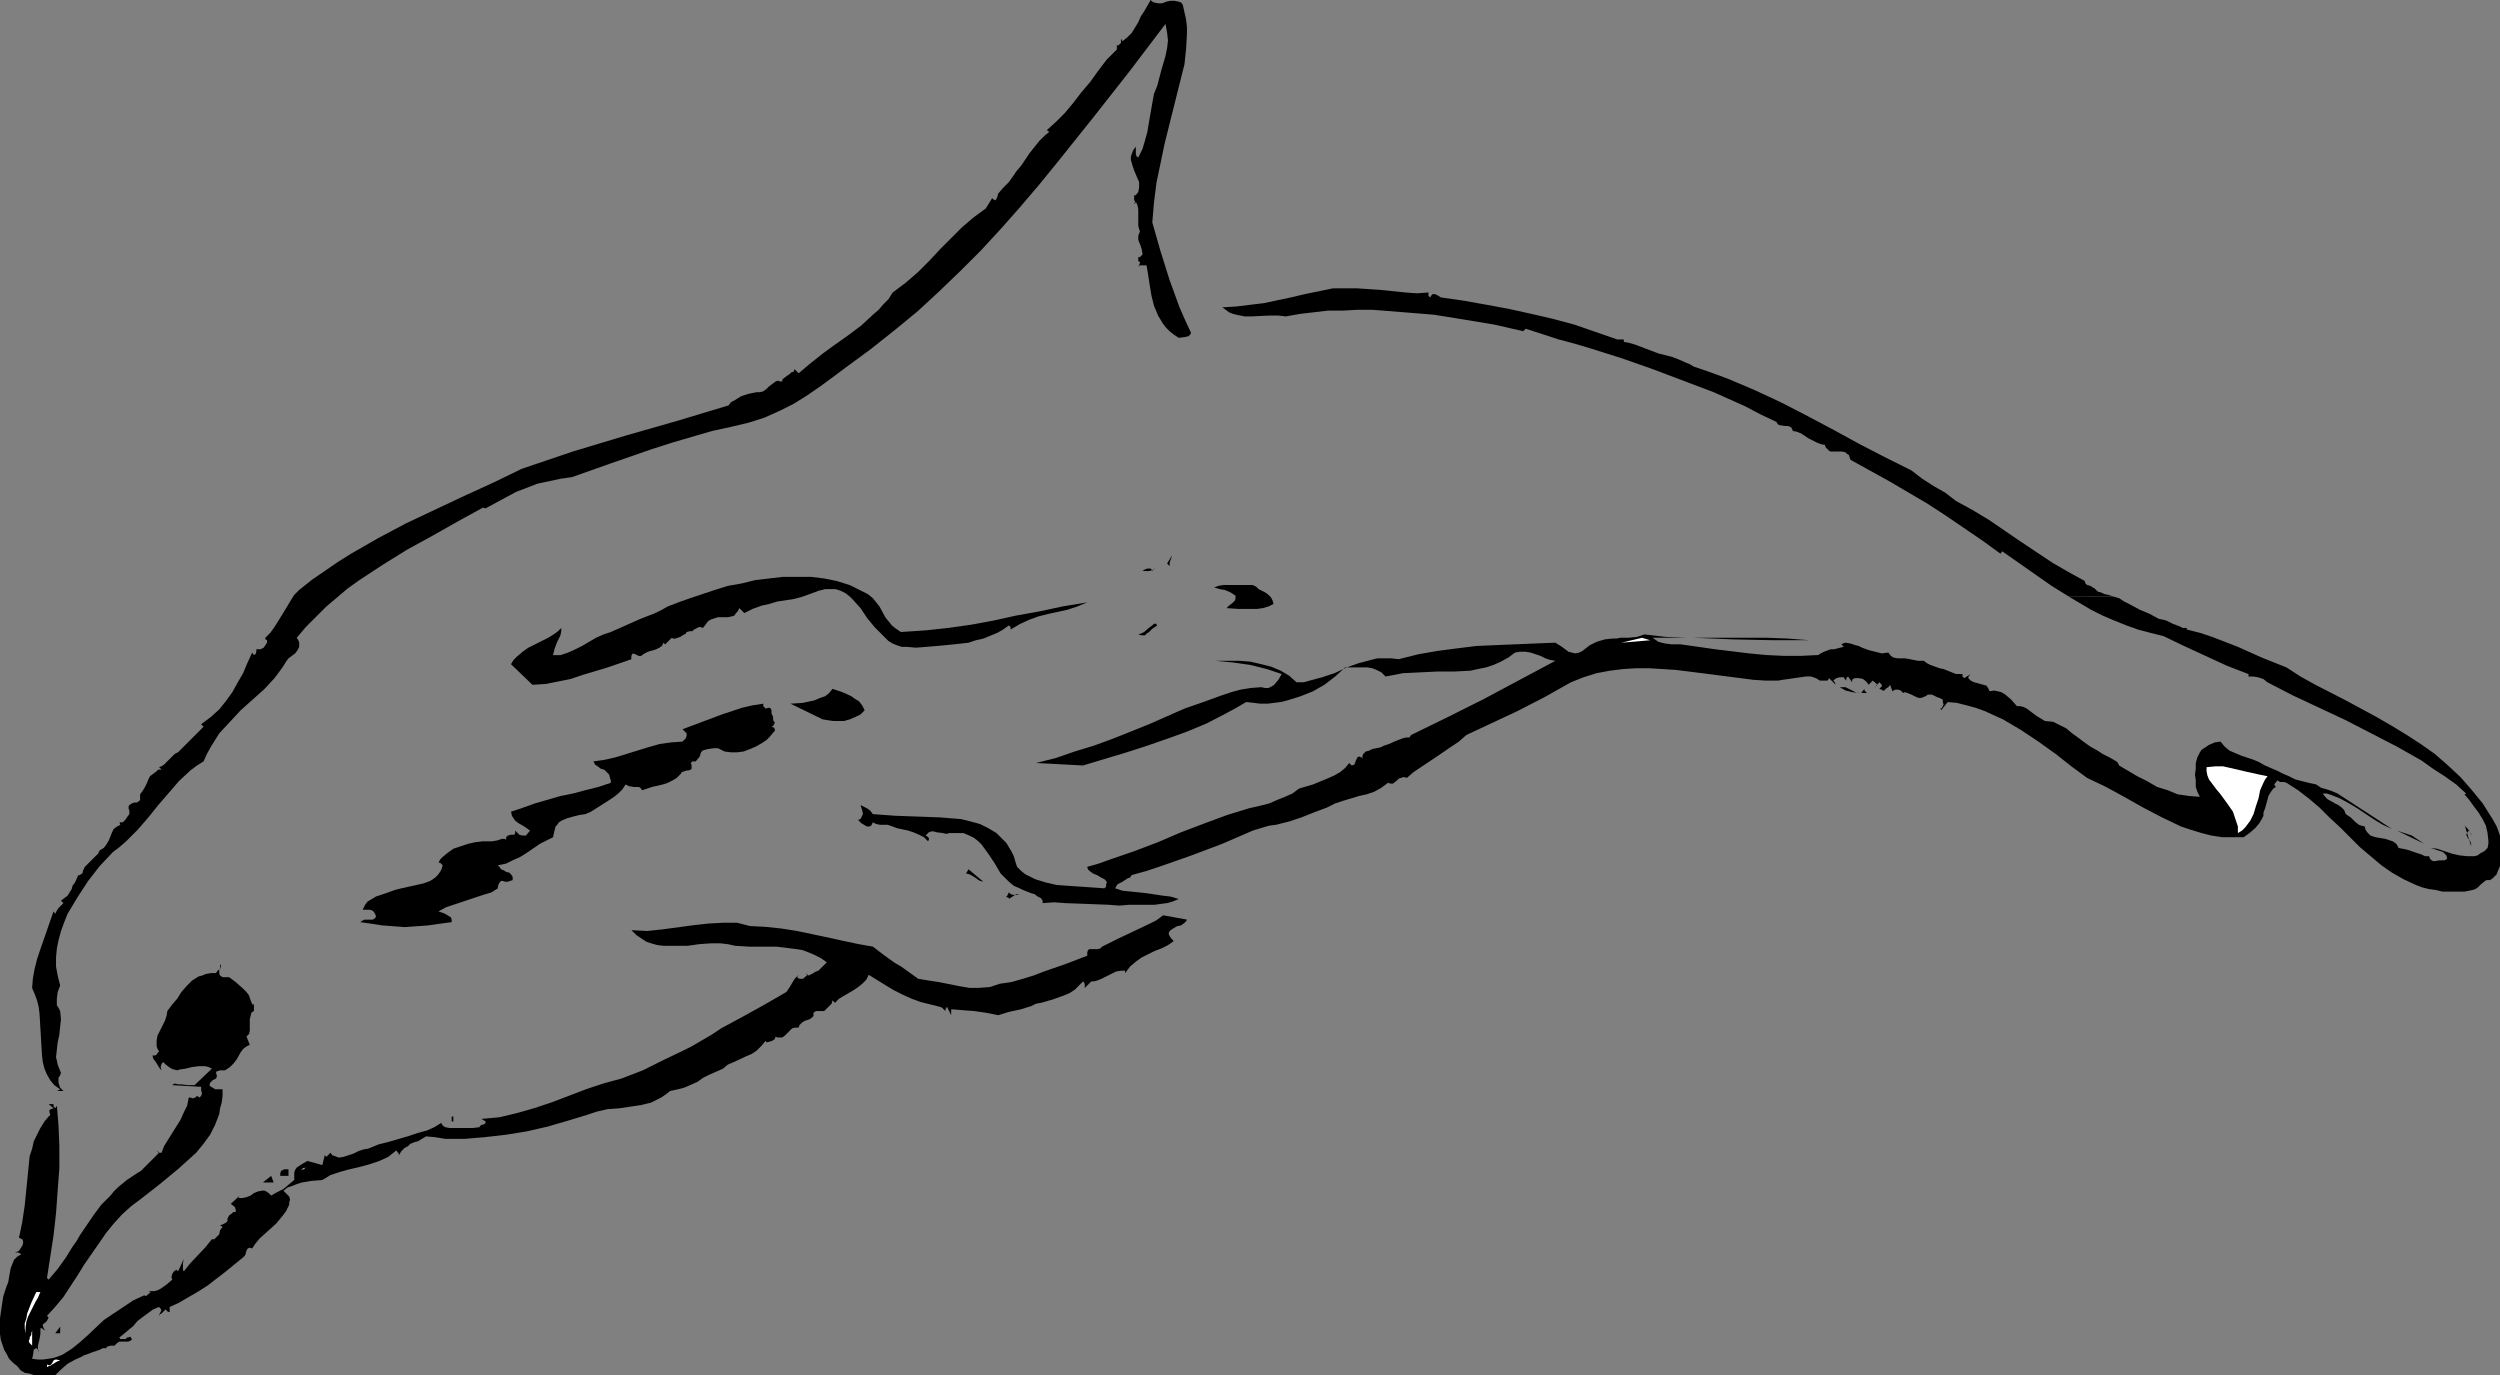 <?xml version="1.0" encoding="UTF-8" standalone="no"?>
<svg
   version="1.0"
   width="129.681mm"
   height="71.338mm"
   id="svg30"
   sodipodi:docname="Dolphin 2.wmf"
   xmlns:inkscape="http://www.inkscape.org/namespaces/inkscape"
   xmlns:sodipodi="http://sodipodi.sourceforge.net/DTD/sodipodi-0.dtd"
   xmlns="http://www.w3.org/2000/svg"
   xmlns:svg="http://www.w3.org/2000/svg">
  <rect width="100%" height="100%" fill="#808080" stroke="none"/>
  <sodipodi:namedview
     id="namedview30"
     pagecolor="#ffffff"
     bordercolor="#000000"
     borderopacity="0.25"
     inkscape:showpageshadow="2"
     inkscape:pageopacity="0.0"
     inkscape:pagecheckerboard="0"
     inkscape:deskcolor="#d1d1d1"
     inkscape:document-units="mm" />
  <defs
     id="defs1">
    <pattern
       id="WMFhbasepattern"
       patternUnits="userSpaceOnUse"
       width="6"
       height="6"
       x="0"
       y="0" />
  </defs>
  <path
     style="fill:#000000;fill-opacity:1;fill-rule:evenodd;stroke:none"
     d="m 231.896,0.969 0.323,1.454 0.323,1.454 0.162,1.454 v 1.292 l -0.162,2.908 -0.323,3.069 -0.97,3.877 -0.97,3.877 -1.939,7.754 -0.808,3.877 -0.808,3.877 -0.485,3.877 -0.323,3.877 1.616,5.654 1.778,5.654 1.939,5.331 1.131,2.585 1.131,2.423 -0.162,0.323 -0.323,0.323 -0.646,0.162 -1.293,0.162 -0.97,-0.646 -0.808,-0.646 -0.646,-0.646 -0.646,-0.808 -0.485,-0.808 -0.485,-0.808 -0.808,-1.939 -0.485,-1.939 -0.323,-1.939 -0.323,-2.1 -0.162,-0.969 -0.162,-0.969 h -1.293 l -0.323,0.323 v 0 0 l 0.162,-0.323 0.162,-0.485 v -0.162 l -0.323,-0.162 v -0.808 h 0.323 l 0.162,-0.162 0.323,-0.323 v -0.323 l -0.162,-0.808 -0.162,-0.485 -0.162,-0.485 -0.162,-0.323 -0.162,-0.485 v -0.323 -0.485 l 0.323,-0.808 -0.162,-0.485 -0.162,-0.646 v -1.615 -1.615 l -0.162,-0.808 -0.323,-0.646 -0.162,0.323 -0.162,0.162 v 0.162 -0.162 l 0.162,-0.485 v -0.162 l -0.162,-0.162 v -0.969 h 0.323 l 0.485,-0.646 0.162,-0.808 V 36.348 35.702 l -0.485,-1.131 -0.485,-1.131 -0.323,-0.969 -0.323,-1.131 v -0.646 l 0.162,-0.485 0.323,-0.808 0.485,-0.646 v 0 0.162 0.485 0.808 l 0.162,0.485 0.323,0.162 0.808,-1.615 0.485,-1.615 0.485,-1.777 0.323,-1.939 0.646,-3.716 0.323,-1.777 0.646,-1.615 0.808,-3.069 0.808,-2.746 0.323,-1.615 0.162,-1.454 -0.162,-1.454 -0.323,-1.777 -7.11,9.37 -3.555,4.523 -3.555,4.523 -7.11,8.885 -3.555,4.362 -3.717,4.362 -3.717,4.2 -3.878,4.2 -4.04,4.039 -4.202,4.039 -4.202,3.877 -4.525,3.716 -4.686,3.716 -4.848,3.554 -2.586,1.939 -2.424,1.777 -2.586,1.777 -2.586,1.615 -2.909,1.454 -2.909,1.292 -3.07,0.969 -3.394,0.808 -3.717,0.808 -3.878,1.131 -3.878,1.131 -4.04,1.292 -7.918,2.746 -7.757,2.746 -2.262,0.323 -2.262,0.485 -2.262,0.485 -2.101,0.808 -2.101,0.808 -2.101,1.131 -3.878,2.1 -0.485,-0.162 -5.01,2.746 -4.848,2.746 -5.01,2.746 -4.686,2.908 -4.686,3.069 -2.262,1.615 -2.101,1.777 -2.101,1.777 -1.939,1.939 -2.101,2.1 -1.778,2.1 0.323,0.485 0.162,0.485 v 0.485 0.323 l -0.323,0.646 -0.485,0.646 -0.646,0.485 -0.646,0.485 -0.485,0.646 -0.485,0.808 -0.808,1.131 -0.97,1.292 -1.939,2.1 -4.686,4.2 -2.101,2.262 -2.101,2.262 -0.808,1.292 -0.808,1.292 -0.808,1.454 -0.646,1.454 -1.293,0.808 -1.293,0.969 -2.262,2.1 -1.939,2.262 -2.101,2.423 -1.939,2.423 -2.101,2.423 -2.262,2.262 -1.293,1.131 -1.293,0.969 -2.586,2.746 -2.262,2.908 -2.101,3.231 -0.97,1.615 -0.97,1.615 -0.646,1.615 -0.646,1.777 -0.485,1.777 -0.323,1.615 -0.162,1.777 v 1.777 l 0.323,1.777 0.485,1.939 -0.485,1.292 -0.162,1.292 v 0.646 0.646 l 0.323,0.485 0.323,0.646 0.162,1.615 -0.162,1.454 -0.162,1.615 -0.323,1.454 -0.162,1.454 -0.162,1.454 0.162,0.646 0.162,0.808 0.323,0.808 0.323,0.808 -0.162,0.485 -0.323,0.485 v 0.485 0.485 l 0.162,0.485 0.162,0.485 0.323,0.323 0.323,0.323 h -1.293 l 0.646,-0.323 -1.131,-0.808 -0.808,-0.969 -0.646,-1.131 -0.485,-1.131 -0.323,-1.292 -0.162,-1.292 -0.162,-2.746 -0.162,-2.746 -0.162,-2.746 -0.162,-1.292 -0.323,-1.292 -0.485,-1.292 -0.485,-1.131 0.162,-1.939 0.323,-1.777 0.485,-1.939 0.646,-1.939 1.293,-3.716 1.293,-3.716 0.323,0.485 0.323,-0.646 0.323,-0.485 0.97,-0.969 -0.485,-0.485 0.646,-0.485 0.646,-0.485 0.808,-1.292 0.162,-0.646 0.485,-0.646 0.646,-1.454 h 0.323 l 0.162,-0.162 0.323,-0.162 0.162,-0.646 0.323,-0.646 0.97,-0.969 1.131,-1.131 0.485,-0.485 0.323,-0.646 0.808,-0.485 0.485,-0.646 0.485,-0.808 0.323,-0.808 0.323,-0.808 0.323,-0.646 0.646,-0.485 0.323,-0.162 0.323,-0.162 -0.162,-0.485 h 0.323 0.323 l 0.485,-0.485 0.323,-0.485 0.485,-0.646 v -0.646 l -0.162,-0.485 v -0.323 l 0.162,-0.323 0.485,-0.323 0.485,-0.162 h 0.485 l 0.485,-0.323 0.162,-0.162 v -0.323 -0.323 -0.485 l 0.485,-0.646 0.485,-0.808 0.323,-0.646 0.323,-0.808 0.323,-0.646 0.646,-0.485 0.646,-0.485 0.323,-0.323 h 0.646 l -0.485,-0.485 0.485,-0.162 0.485,-0.323 0.808,-0.808 0.808,-0.808 0.485,-0.485 0.646,-0.323 5.01,-5.008 -0.485,-0.485 1.939,-1.454 1.616,-1.454 1.293,-1.615 1.293,-1.777 0.97,-1.777 1.131,-1.939 0.808,-1.939 0.97,-2.1 0.323,0.485 0.323,-0.162 0.162,-0.485 v -0.485 h 0.485 0.323 l 0.646,-0.323 0.323,-0.485 0.323,-0.485 v -0.323 -0.162 l -0.323,-0.162 v -0.323 l 0.97,-0.969 0.808,-1.131 1.616,-2.585 1.454,-2.423 0.808,-1.292 0.97,-0.969 2.424,-1.939 5.171,-3.554 2.586,-1.615 5.333,-3.069 5.494,-2.908 11.312,-5.331 5.656,-2.585 5.656,-2.746 10.019,-3.393 10.181,-3.069 10.181,-2.908 10.181,-3.069 0.485,-0.646 0.646,-0.323 1.293,-0.808 1.454,-0.485 1.616,-0.323 h 0.323 0.323 l 0.646,-0.162 0.646,-0.485 0.485,-0.485 0.646,-0.485 0.646,-0.485 0.485,-0.162 0.323,0.162 h 0.485 V 74.474 l 0.323,-0.323 0.646,-0.485 0.485,-0.323 0.323,-0.323 0.485,-0.162 0.162,-0.485 0.808,0.808 2.101,-1.777 2.424,-1.939 2.424,-1.777 2.747,-1.939 2.586,-1.939 2.262,-2.1 1.131,-0.969 0.97,-1.131 0.97,-0.969 0.808,-1.292 2.586,-1.939 2.424,-2.1 2.262,-2.262 2.101,-2.262 2.101,-2.1 2.101,-2.1 2.262,-1.939 2.424,-1.777 1.293,-2.1 v 0.162 l 0.485,0.323 h 0.162 l 0.323,-0.646 0.162,-0.646 0.97,-1.131 1.131,-1.131 0.808,-1.131 0.646,-0.969 0.97,-1.131 1.616,-2.423 1.939,-2.423 0.97,-0.969 0.97,-0.808 -0.485,-0.323 1.778,-1.615 1.778,-1.777 1.616,-1.939 1.616,-2.1 1.778,-2.1 1.616,-2.262 1.616,-2.1 1.939,-1.939 V 8.885 h 0.323 l 0.162,-0.162 0.323,-0.323 V 7.593 l 0.323,0.485 0.97,-0.808 0.808,-0.808 1.293,-2.1 0.485,-1.131 0.646,-0.969 L 225.593,0 l 0.323,0.323 0.323,0.162 0.808,0.162 h 0.808 l 0.808,-0.323 0.808,-0.162 h 0.808 l 0.808,0.162 0.485,0.162 z"
     id="path1" />
  <path
     style="fill:#000000;fill-opacity:1;fill-rule:evenodd;stroke:none"
     d="m 414.342,116.961 1.131,0.323 0.97,0.646 0.97,0.485 2.101,1.131 1.939,0.808 1.778,0.969 0.808,0.162 0.646,0.162 1.293,0.646 1.293,0.485 0.646,0.323 h 0.808 v 0.323 l 2.586,0.646 2.424,0.808 5.01,1.939 4.686,2.1 4.848,1.939 2.747,1.777 2.909,1.615 5.979,3.069 5.979,3.231 3.07,1.777 2.909,1.777 2.747,1.777 2.747,1.939 2.586,2.262 2.424,2.262 2.262,2.585 2.101,2.585 1.939,3.069 0.808,1.454 0.646,1.777 v 1.131 1.131 2.585 1.131 l -0.485,1.131 -0.162,0.485 -0.323,0.323 -0.485,0.485 -0.485,0.323 h -0.646 l -0.323,0.162 -0.808,0.646 -0.646,0.646 -0.485,0.323 -0.485,0.162 -1.616,0.323 h -1.454 -1.454 -1.454 l -1.293,-0.323 -1.293,-0.162 -1.293,-0.323 -1.293,-0.485 -2.424,-1.131 -2.262,-1.292 -2.101,-1.454 -2.101,-1.777 -2.101,-1.777 -1.939,-1.939 -1.939,-1.939 -2.101,-1.939 -1.939,-1.939 -2.101,-1.777 -2.101,-1.615 -2.262,-1.454 -0.485,-0.162 h -0.485 -0.323 l -0.485,-0.323 -0.646,0.808 0.323,0.485 -0.485,0.323 -0.485,0.646 -0.485,0.808 -0.162,0.646 -0.485,1.777 -0.323,0.808 v 0.646 l -0.323,0.646 -0.485,0.808 -0.808,0.969 -1.131,0.969 -1.131,0.808 h -2.101 -2.101 l -2.101,-0.323 -1.939,-0.485 -2.101,-0.646 -1.939,-0.646 -3.717,-1.777 -3.717,-1.939 -3.717,-2.1 -3.555,-1.939 -3.717,-1.777 -3.07,-2.262 -3.07,-2.423 -3.394,-2.423 -3.394,-2.262 -3.555,-2.1 -1.778,-0.808 -1.778,-0.808 -1.778,-0.646 -1.778,-0.485 -1.939,-0.485 -1.778,-0.162 -1.293,1.615 -0.162,-0.485 -0.323,-0.323 0.485,0.485 0.162,-0.162 0.162,-0.323 0.162,-0.323 -0.162,-0.485 v -0.485 l -0.646,-0.323 -0.485,-0.162 -0.97,-0.485 h -0.323 -0.485 l -0.485,0.323 -0.808,0.323 h -0.485 l -0.485,-0.162 -0.97,-0.485 -0.808,-0.323 -0.485,-0.162 -0.323,0.162 -0.485,-0.485 -0.485,-0.162 h -0.646 l -0.485,0.323 -0.485,-1.292 -0.323,0.485 -0.323,0.162 -0.323,0.323 -0.162,0.162 h -0.162 -0.162 l -0.162,-0.162 -0.485,-0.162 0.162,-0.162 0.162,-0.162 0.162,-0.162 v -0.323 l -0.485,-0.485 -0.808,0.969 v 0.323 -0.162 l 0.162,-0.485 0.162,-0.162 h 0.162 l -0.97,-0.808 -0.808,0.808 -0.485,-0.646 -0.646,-0.485 -0.808,-0.162 h -0.808 l -0.485,0.323 v 0.323 0.162 l -0.808,-1.131 -0.323,0.323 v 0.162 0.323 l -0.323,-0.323 -0.162,-0.323 h -0.323 -0.485 l -0.646,0.162 -0.646,0.485 0.323,0.323 0.162,0.485 -1.293,-1.292 -0.162,0.323 -0.162,0.162 h -0.485 -0.485 -0.485 l -0.808,-0.485 -0.97,-0.323 h -0.97 l -1.131,0.162 -1.131,0.162 -1.131,0.162 -1.131,0.162 -0.97,0.162 h -2.424 l -2.424,-0.162 -5.01,-0.646 -5.01,-0.646 -5.171,-0.646 -2.586,-0.162 -2.586,-0.162 h -2.586 l -2.586,0.162 -2.586,0.323 -2.586,0.485 -2.586,0.808 -2.424,0.969 -2.586,1.454 -2.586,1.454 -5.333,2.746 -5.171,2.423 -2.424,1.131 -2.424,1.131 -1.454,1.292 -1.454,0.969 -3.07,2.1 -2.909,1.939 -1.454,0.969 -1.293,1.131 -0.646,-0.162 -0.485,0.162 -0.485,0.162 -0.323,0.323 -0.808,0.646 h -0.485 l -0.485,-0.162 -0.646,0.485 -0.646,0.485 -1.454,0.808 -1.454,0.485 -1.454,0.323 -3.232,0.969 -1.454,0.485 -1.616,0.808 -2.586,0.969 -2.424,0.969 -2.424,0.808 -2.586,0.646 -1.293,0.162 -1.131,0.323 -2.101,0.646 -5.979,2.585 -5.979,2.262 -5.979,2.1 -2.909,0.969 -2.909,0.808 -0.323,0.485 -0.485,0.162 -0.485,0.323 -0.485,0.323 -0.97,0.485 -0.323,0.485 -0.162,0.323 1.454,0.485 1.616,0.162 3.07,0.323 3.232,0.485 1.454,0.162 1.616,0.485 -1.131,0.485 -1.131,0.323 -1.293,0.162 -1.131,0.162 h -2.424 -2.586 l -1.939,0.162 -2.101,-0.162 -4.202,-0.162 -4.363,-0.162 -2.101,-0.162 -2.262,0.162 v -0.485 l -0.323,-0.485 -0.646,-0.323 -0.646,-0.485 -0.646,-0.162 -0.808,-0.323 -0.808,-0.323 -0.646,-0.323 -1.131,-0.485 -0.97,-0.808 -0.808,-0.808 -0.808,-0.808 -1.131,-1.939 -1.293,-1.939 -1.293,-1.777 -0.646,-0.646 -0.808,-0.646 -0.97,-0.485 -1.131,-0.485 h -1.293 -1.454 l -0.646,0.162 -0.646,-0.162 -1.293,-0.162 -0.485,-0.162 h -0.485 l -0.485,0.162 -0.646,0.646 0.323,0.162 0.162,0.162 0.162,0.162 v 0.162 0.162 l -0.162,0.323 -0.808,-0.808 -0.97,-0.485 -1.131,-0.485 -0.97,-0.323 -2.262,-0.485 -0.808,-0.323 -0.97,-0.323 h -1.454 l -0.808,-0.162 -0.646,-0.323 -0.323,0.646 -0.323,0.162 h -0.485 l -0.323,-0.162 -0.808,-0.485 -0.646,-0.646 0.485,-0.162 0.162,-0.323 0.162,-0.323 0.162,-0.323 -0.162,-0.808 -0.323,-0.969 0.646,0.323 0.646,0.323 0.646,0.485 0.485,0.646 4.363,0.323 4.525,0.162 4.363,0.162 1.939,0.162 2.101,0.162 1.939,0.485 1.778,0.485 1.616,0.808 1.616,0.969 1.293,1.292 0.646,0.646 0.485,0.808 0.485,0.808 0.485,0.969 0.323,1.131 0.323,0.969 0.808,0.808 0.808,0.646 0.97,0.485 0.97,0.485 2.101,0.646 2.101,0.485 2.262,0.162 2.424,0.162 4.686,0.323 0.323,-0.323 v -0.485 l 0.162,-0.323 -0.162,-0.323 -0.323,-0.323 -0.646,-0.323 -0.808,-0.485 -0.808,-0.323 -0.646,-0.485 -0.323,-0.323 -0.162,-0.485 2.262,-0.646 2.262,-0.808 4.686,-1.615 4.686,-1.777 4.525,-1.939 4.686,-1.777 4.363,-1.615 2.101,-0.646 2.101,-0.646 2.101,-0.485 1.939,-0.485 1.454,-0.646 1.616,-0.646 1.454,-0.646 0.646,-0.485 0.646,-0.485 2.747,-0.808 2.747,-1.131 1.454,-0.646 1.131,-0.646 0.97,-0.808 0.808,-0.969 0.485,0.485 0.485,-0.162 0.162,-0.323 0.162,-0.485 0.162,-0.323 0.162,-0.323 0.323,-0.162 0.323,0.162 h 0.162 l 0.162,0.323 v -0.323 -0.323 l 0.162,-0.323 0.485,-0.485 0.646,-0.162 0.646,-0.323 0.808,-0.162 0.808,-0.162 0.646,-0.323 0.485,-0.162 0.485,-0.162 1.454,-0.646 1.293,-0.485 0.646,-0.162 h 0.646 l 0.323,-0.485 6.949,-3.393 7.11,-3.554 14.221,-7.593 -0.97,-0.162 -0.97,-0.323 -0.97,-0.485 -0.97,-0.323 -0.97,-0.323 -0.97,-0.162 h -1.131 l -0.97,0.162 -1.293,0.969 -1.454,0.808 -1.454,0.646 -1.454,0.485 -1.616,0.323 -1.454,0.323 -3.232,0.162 h -3.232 l -3.394,0.162 -3.394,0.162 -1.616,0.323 -1.778,0.323 -0.808,-0.808 -0.97,-0.485 -0.808,-0.323 -0.97,-0.162 h -4.363 l -1.939,1.777 -2.101,1.615 -2.262,1.292 -2.424,0.969 -2.586,0.808 -1.293,0.323 -1.293,0.162 -1.293,0.162 h -1.454 l -1.293,-0.162 -1.454,-0.162 -1.939,1.131 -1.778,0.969 -4.04,2.1 -3.878,1.615 -4.04,1.454 -4.202,1.454 -4.04,1.292 -8.08,2.423 -9.211,-0.485 3.878,-0.969 3.717,-1.292 3.717,-1.131 3.555,-1.292 7.272,-2.908 6.949,-3.069 3.717,-1.292 1.778,-0.646 1.778,-0.646 1.939,-0.646 1.778,-0.485 1.939,-0.323 2.101,-0.162 0.808,0.162 h 0.646 l 0.646,-0.323 0.485,-0.323 0.808,-0.969 0.646,-1.131 -2.909,-0.969 -3.232,-0.808 -3.394,-0.485 -3.394,-0.323 h 2.262 2.424 l 2.101,0.162 2.101,0.485 1.939,0.485 1.939,0.808 1.616,0.969 1.454,1.292 h 1.454 l 1.131,-0.323 2.424,-0.646 2.424,-0.808 2.424,-1.131 2.262,-0.808 2.424,-0.646 1.293,-0.323 h 1.293 1.454 l 1.454,0.162 3.878,-0.969 3.717,-0.646 3.717,-0.485 3.878,-0.485 3.717,-0.162 3.878,-0.162 3.878,-0.162 4.04,-0.162 1.293,0.808 1.293,0.969 0.646,0.162 0.646,0.162 0.808,-0.162 0.646,-0.323 0.808,-0.646 0.646,-0.485 1.293,-0.646 1.616,-0.485 1.454,-0.162 h 0.808 l 0.808,-0.162 h 1.616 l 1.616,-0.162 1.454,-0.485 4.202,0.485 4.04,0.162 h 3.878 11.958 l 4.04,0.162 4.202,0.323 h -3.555 -3.717 l -7.757,-0.162 -7.757,-0.323 h -3.878 -4.04 l 1.131,0.808 1.293,0.323 1.293,0.162 h 0.808 0.97 l 6.787,0.969 6.626,0.808 3.394,0.323 3.394,0.162 h 3.394 l 3.394,-0.162 0.485,-0.323 0.646,-0.323 1.293,-0.485 h 0.646 l 0.646,-0.162 1.293,-0.323 -0.485,-0.485 0.323,-0.162 0.485,-0.162 0.97,0.162 0.97,0.323 0.646,0.162 0.646,0.323 1.293,0.485 1.293,0.323 1.293,0.323 1.293,-0.162 0.485,0.646 0.485,0.323 0.808,0.162 h 1.454 l 0.97,0.162 0.808,0.162 0.808,0.162 h 1.131 l 0.646,0.485 0.646,0.323 1.778,0.646 0.808,0.162 0.808,0.323 0.808,0.323 0.808,0.323 h 1.293 v 0.323 0.162 l 0.323,0.323 1.293,-0.808 -0.323,0.323 -0.162,0.323 v 0.162 l 0.485,0.485 0.646,0.323 0.646,0.162 1.131,0.323 0.646,0.162 0.323,0.485 0.323,0.646 0.808,-0.162 0.808,0.162 0.646,0.162 0.808,0.485 1.131,0.969 1.131,1.292 h 0.646 l 0.646,0.162 0.646,0.323 0.646,0.485 0.646,0.485 0.646,0.485 1.616,0.969 1.616,0.162 1.293,0.646 1.293,0.646 1.131,0.969 1.131,0.808 1.293,0.969 1.131,0.808 1.454,0.808 0.485,0.323 0.485,0.323 1.293,0.646 1.131,0.646 0.485,0.323 0.323,0.646 3.555,2.1 1.939,0.969 1.939,1.131 2.101,0.646 1.939,0.808 2.262,0.323 2.101,0.162 -0.485,-0.969 -0.323,-0.969 v -1.292 l -0.162,-1.131 0.162,-1.131 v -1.131 l 0.323,-1.131 0.485,-0.969 0.323,-0.485 0.485,-0.323 0.97,-0.646 1.131,-0.485 1.131,-0.162 0.808,0.969 0.97,0.808 1.131,0.485 1.131,0.485 2.424,0.808 1.131,0.485 1.131,0.646 2.262,0.969 1.293,0.646 1.131,0.485 1.293,0.646 1.293,0.323 1.293,0.323 1.454,0.323 0.485,0.323 0.485,0.323 1.131,0.323 0.97,0.323 1.131,0.485 10.666,6.947 -1.778,-0.808 -1.616,-0.969 -3.394,-2.262 -1.616,-0.969 -1.778,-0.969 -1.616,-0.646 -0.97,-0.323 h -0.808 l 0.485,0.646 0.485,0.485 1.454,0.808 0.646,0.323 0.646,0.485 0.485,0.485 0.323,0.808 0.485,0.323 0.485,0.323 0.808,0.808 0.808,0.646 0.485,0.162 0.646,0.162 0.162,0.646 0.323,0.485 0.323,0.323 0.323,0.323 0.97,0.323 0.97,0.162 0.97,0.162 0.97,0.323 0.485,0.162 0.485,0.323 0.323,0.323 0.323,0.646 1.616,0.323 1.454,0.485 1.454,0.485 0.646,0.323 h 0.808 l 0.162,0.485 0.323,0.323 0.323,0.162 h 0.323 l 0.97,-0.162 h 0.485 0.485 l 0.485,-0.323 -0.162,-0.646 -0.323,-0.323 -0.323,-0.323 -0.485,-0.162 -0.97,-0.323 -0.97,-0.323 1.293,0.162 1.454,0.485 1.454,0.485 1.454,0.323 1.454,0.162 h 0.646 0.808 l 0.646,-0.162 0.646,-0.485 0.646,-0.323 0.646,-0.646 0.162,-0.808 v -0.646 l -0.162,-1.454 -0.323,-1.454 -0.646,-1.292 -0.808,-1.292 -0.97,-1.292 -0.808,-1.131 -0.97,-1.131 0.323,-0.162 -1.939,-1.777 -2.262,-1.615 -2.262,-1.454 -2.262,-1.615 -4.848,-2.746 -5.01,-2.585 -5.01,-2.585 -5.171,-2.423 -5.171,-2.423 -5.01,-2.585 -0.808,-0.646 -0.97,-0.323 -0.97,-0.162 h -0.97 v -0.485 l -4.202,-1.615 -4.202,-1.939 -4.202,-1.939 -4.04,-1.939 -2.586,-0.646 -2.424,-0.646 -2.262,-0.808 -2.424,-0.969 -2.262,-0.969 -2.262,-1.131 -4.363,-2.585 z"
     id="path2" />
  <path
     style="fill:#000000;fill-opacity:1;fill-rule:evenodd;stroke:none"
     d="m 405.616,116.961 -3.394,-2.1 -3.232,-2.262 -6.464,-4.523 -0.323,0.485 -3.555,-2.585 -3.555,-2.423 -3.555,-2.423 -3.717,-2.423 -7.434,-4.362 -7.595,-4.2 -0.162,-0.485 -0.162,-0.485 -0.323,-0.162 -0.323,-0.323 -0.646,-0.162 h -1.454 -0.808 l -0.323,-0.162 -0.323,-0.323 -0.323,-0.323 -0.162,-0.485 -0.808,-0.162 -0.808,-0.323 -1.616,-0.808 -1.454,-0.969 -0.808,-0.323 -0.808,-0.162 -0.162,-0.485 -0.323,-0.323 -0.485,-0.162 h -0.485 l -1.131,-0.162 -0.323,-0.162 -0.323,-0.485 -3.07,-1.454 -3.07,-1.615 -6.141,-2.746 -5.979,-2.262 -5.979,-2.262 -5.979,-2.1 -6.141,-1.939 -3.232,-0.969 -3.07,-0.808 -6.464,-2.1 -0.485,0.485 -5.656,-1.292 -5.818,-0.969 -5.979,-0.969 -5.979,-0.485 -6.141,-0.485 h -2.909 l -2.909,0.162 h -2.909 l -2.747,0.323 -2.747,0.323 -2.747,0.485 -1.454,-0.162 h -1.778 l -3.394,0.162 h -1.454 l -1.616,-0.323 -0.646,-0.162 -0.808,-0.323 -0.646,-0.485 -0.646,-0.485 2.747,-0.162 2.586,-0.323 2.747,-0.323 5.333,-1.131 2.747,-0.646 5.494,-1.131 h 2.424 2.424 l 4.686,0.323 4.686,0.485 2.262,0.162 2.262,-0.162 v 0.323 0.323 l 0.323,0.323 0.323,-0.485 0.162,-0.162 h 0.323 0.162 l 0.646,0.323 0.485,0.323 4.525,0.646 4.525,0.808 4.363,0.808 4.363,0.969 4.202,0.969 4.202,1.131 4.202,1.454 4.202,1.454 h 1.293 v 0.485 l 0.97,0.162 1.131,0.323 4.686,1.777 1.293,0.323 1.293,0.323 1.293,0.485 1.454,0.646 0.808,0.323 0.808,0.485 1.454,0.485 2.747,0.969 2.586,0.969 5.333,2.262 5.171,2.423 5.01,2.585 5.171,2.746 5.01,2.746 5.01,2.585 5.171,2.585 2.101,1.615 2.262,1.454 2.262,1.292 2.101,1.615 3.232,1.777 3.232,1.939 6.141,4.2 6.302,4.2 3.07,1.777 3.232,1.777 0.162,0.485 0.323,0.323 0.646,0.162 0.485,0.323 0.323,0.162 0.323,0.323 0.323,0.323 0.646,0.162 0.646,0.323 0.808,0.162 0.97,0.323 z"
     id="path3" />
  <path
     style="fill:#000000;fill-opacity:1;fill-rule:evenodd;stroke:none"
     d="m 229.31,110.984 -0.323,-0.323 -0.162,-0.162 0.162,-0.323 0.323,-0.485 0.162,-0.323 0.323,-0.485 -0.323,0.969 -0.162,0.485 z"
     id="path4" />
  <path
     style="fill:#000000;fill-opacity:1;fill-rule:evenodd;stroke:none"
     d="m 225.917,111.953 0.485,-0.646 -0.162,0.323 -0.323,0.162 -0.646,0.162 h -1.293 l 0.485,-0.323 0.485,-0.162 h 0.646 l 0.162,0.162 z"
     id="path5" />
  <path
     style="fill:#000000;fill-opacity:1;fill-rule:evenodd;stroke:none"
     d="m 221.392,112.276 h 1.778 z"
     id="path6" />
  <path
     style="fill:#000000;fill-opacity:1;fill-rule:evenodd;stroke:none"
     d="m 171.134,117.284 1.293,1.615 1.131,2.1 1.293,1.615 0.808,0.646 0.97,0.646 4.848,-0.323 4.525,-0.485 4.525,-0.646 4.363,-0.808 4.363,-0.969 4.525,-0.808 4.525,-0.969 4.848,-0.808 -1.939,0.808 -1.939,0.646 -3.717,0.808 -1.939,0.485 -1.778,0.646 -1.778,0.808 -1.939,1.131 v -0.323 -0.162 l -0.162,-0.162 -0.162,-0.162 -1.131,0.808 -1.131,0.646 -2.747,1.131 -1.454,0.323 -1.454,0.485 -2.909,0.323 -1.616,0.162 -1.778,0.162 -1.939,0.162 -2.101,0.162 -1.778,-0.162 h -0.97 l -0.97,-0.323 -0.808,-0.323 -0.808,-0.485 -0.646,-0.646 -0.646,-0.646 -1.454,-1.454 -1.454,-1.777 -1.293,-1.939 -1.454,-1.615 -0.646,-0.646 -0.808,-0.646 -0.97,-0.485 -0.97,-0.323 h -0.97 -1.131 l -1.293,0.323 -1.293,0.485 -1.778,0.646 -1.778,0.485 -3.232,0.485 -1.616,0.485 -1.454,0.323 -1.778,0.646 -1.616,0.808 -0.97,-0.969 -0.323,0.646 -0.323,0.323 -0.323,0.485 -0.485,0.162 -0.808,0.162 h -1.939 l -0.97,0.323 -0.485,0.162 -0.485,0.323 -0.485,0.646 -0.485,0.646 -0.485,-0.162 h -0.323 l -0.646,0.323 -0.323,0.162 -0.323,0.323 h -0.485 l -0.646,0.162 -0.162,0.323 -0.323,0.162 -0.808,0.485 -0.97,0.323 h -0.323 l -0.323,-0.162 -1.293,1.292 -0.323,-0.323 -0.323,0.646 -0.485,0.323 -0.646,0.323 -0.485,0.162 -0.646,0.162 -0.485,0.162 -0.646,0.323 -0.485,0.323 -0.162,0.162 h -0.485 l -0.323,-0.162 -0.323,-0.162 -0.485,-0.162 -0.162,0.162 -0.162,0.323 v 0.323 0.323 l -4.686,1.615 -4.848,1.454 -2.424,0.808 -2.424,0.485 -2.424,0.485 -2.586,0.162 -4.202,-4.039 0.485,-0.808 0.646,-0.646 1.131,-0.969 1.131,-0.808 1.293,-0.646 2.586,-1.292 1.293,-0.808 0.646,-0.485 0.646,-0.646 v 0.646 l -0.162,0.808 -0.646,1.292 -0.485,1.292 -0.162,0.646 -0.162,0.646 h 1.454 l 1.454,-0.485 1.454,-0.646 1.293,-0.646 2.747,-1.615 1.454,-0.646 1.454,-0.485 2.909,-1.292 2.909,-1.292 2.909,-1.131 1.293,-0.646 1.131,-0.646 2.101,-0.808 2.262,-0.808 2.424,-0.808 2.424,-0.808 2.586,-0.808 2.747,-0.485 2.586,-0.646 2.747,-0.323 2.747,-0.323 h 2.747 2.747 l 2.586,0.323 2.424,0.485 2.586,0.808 2.262,1.131 1.293,0.646 z"
     id="path7" />
  <path
     style="fill:#000000;fill-opacity:1;fill-rule:evenodd;stroke:none"
     d="m 249.672,118.415 -0.97,0.485 -1.131,0.323 -1.131,0.162 h -1.131 -2.424 l -2.424,-0.162 0.485,-0.485 0.646,-0.485 0.485,-0.485 0.162,-0.485 v -0.485 l -0.485,-0.323 -0.485,-0.323 -1.131,-0.485 -0.97,-0.162 -1.131,-0.323 0.808,-0.323 0.97,-0.162 h 1.939 1.939 1.939 l 0.646,0.323 0.485,0.485 1.293,0.646 0.646,0.485 0.485,0.485 0.323,0.646 z"
     id="path8" />
  <path
     style="fill:#000000;fill-opacity:1;fill-rule:evenodd;stroke:none"
     d="m 226.886,122.615 -0.485,0.323 -0.485,0.323 -0.646,0.646 -0.485,0.323 -0.323,0.323 h -0.646 l -0.646,-0.162 0.485,-0.162 0.646,-0.323 1.131,-0.969 0.485,-0.323 0.323,-0.323 h 0.485 v 0.162 z"
     id="path9" />
  <path
     style="fill:#ffffff;fill-opacity:1;fill-rule:evenodd;stroke:none"
     d="m 317.867,126.008 4.04,-0.969 1.616,0.485 z"
     id="path10" />
  <path
     style="fill:#000000;fill-opacity:1;fill-rule:evenodd;stroke:none"
     d="m 355.681,125.523 2.424,0.485 z"
     id="path11" />
  <path
     style="fill:#000000;fill-opacity:1;fill-rule:evenodd;stroke:none"
     d="m 364.892,135.862 0.646,-0.808 v 0.323 l 0.162,0.162 0.323,0.323 h -1.454 l -1.454,-0.162 -1.293,-0.323 -1.131,-0.646 h 0.485 0.646 l 1.939,0.969 0.485,0.162 z"
     id="path12" />
  <path
     style="fill:#000000;fill-opacity:1;fill-rule:evenodd;stroke:none"
     d="m 169.518,139.254 -0.808,0.808 -0.97,0.485 -1.131,0.485 -1.131,0.323 h -0.97 -1.131 l -1.131,-0.162 -0.97,-0.162 -6.302,-3.069 2.424,-0.162 2.262,-0.485 1.131,-0.485 0.97,-0.323 0.808,-0.646 0.646,-0.808 1.939,0.646 1.778,0.808 0.646,0.485 0.808,0.485 0.646,0.808 z"
     id="path13" />
  <path
     style="fill:#000000;fill-opacity:1;fill-rule:evenodd;stroke:none"
     d="m 149.641,137.962 v 0.323 0.162 l 0.485,0.485 0.485,-0.162 h 0.323 l 0.162,0.162 0.162,0.323 v 0.323 0.323 l 0.162,0.323 0.162,0.323 v 0.646 l 0.323,0.485 -0.162,0.323 -0.162,0.323 -0.323,0.162 0.485,0.162 0.162,0.323 v 0.323 l -0.323,0.323 -0.646,0.808 -0.646,0.646 -0.97,0.646 -1.131,0.646 -1.131,0.485 -1.293,0.485 -1.293,0.162 h -1.131 l -1.293,-0.162 -1.293,-0.646 h -0.808 l -1.131,0.162 -0.646,0.162 -0.485,0.162 -0.323,0.485 -0.162,0.646 -0.808,0.969 h -0.323 -0.323 l -0.323,0.323 0.162,0.323 v 0.323 0.485 l -0.162,0.162 -0.485,0.162 h -0.323 l -0.485,0.162 -0.485,0.162 -0.162,0.323 -0.808,0.808 -0.808,0.485 -0.97,0.485 -0.97,0.323 -2.101,0.485 -0.97,0.323 -0.97,0.323 -0.323,-0.485 -0.323,-0.162 h -0.485 -0.485 l -0.97,-0.162 -0.323,-0.162 -0.323,-0.162 -0.646,0.969 -0.808,0.808 -0.808,0.646 -0.97,0.646 -1.778,1.131 -1.778,1.131 -1.131,0.485 -1.131,0.162 -1.293,0.323 -1.131,0.323 -1.131,0.485 -0.485,0.323 -0.323,0.485 -0.323,0.323 -0.162,0.646 -0.162,0.646 -0.162,0.808 -1.293,0.646 -1.293,0.646 -2.586,1.777 -1.293,0.808 -1.454,0.646 -1.293,0.646 -1.616,0.323 0.323,0.323 0.323,0.485 0.485,0.162 0.485,0.323 0.646,0.162 0.323,0.323 0.323,0.485 v 0.646 l -0.485,0.162 -0.485,0.162 h -0.485 l -0.485,-0.162 h -0.323 l -0.323,0.323 -0.162,0.323 -0.162,0.485 v 0.323 l -1.293,0.808 -1.616,0.485 -5.818,1.939 -1.454,0.485 -1.454,0.808 0.97,0.323 0.646,0.323 0.485,0.323 0.323,0.162 0.162,0.485 v 0.485 l -2.424,0.323 -2.262,0.323 -2.262,0.162 -2.262,0.162 -2.101,-0.162 -2.262,-0.162 -2.101,-0.323 -2.262,-0.323 0.485,-0.323 0.323,-0.162 h 0.646 0.485 0.485 l 0.323,-0.162 0.323,-0.323 v -0.323 l -0.162,-0.323 -0.162,-0.323 -0.323,-0.323 -0.485,-0.162 H 71.104 l 0.485,-0.969 0.485,-0.646 0.808,-0.485 0.808,-0.485 1.939,-0.646 1.778,-0.646 1.293,-0.323 1.454,-0.323 1.454,-0.323 1.454,-0.323 1.293,-0.485 0.97,-0.646 0.485,-0.485 0.485,-0.646 0.323,-0.646 0.162,-0.646 -0.323,-0.323 -0.162,-0.162 h -0.323 l 0.323,-0.646 0.485,-0.485 0.97,-0.808 1.131,-0.808 1.454,-0.485 1.454,-0.485 1.454,-0.323 1.454,-0.162 h 1.293 0.323 0.162 l 0.97,-0.162 0.97,-0.323 h 0.485 l 0.323,0.162 v -0.485 l 0.323,-0.323 0.646,-0.162 h 0.323 0.323 l 0.162,-0.323 v -0.485 l 0.323,0.323 0.485,0.485 0.646,0.162 h 0.646 l 0.808,-0.969 -1.131,-0.808 -1.131,-0.646 -0.646,-0.485 -0.323,-0.485 -0.323,-0.485 -0.162,-0.808 2.424,-0.808 2.262,-0.808 5.01,-1.454 2.424,-0.485 2.424,-0.646 2.586,-0.646 2.424,-0.808 v -0.485 l -0.162,-0.485 -0.162,-0.646 -0.485,-0.485 -0.485,-0.485 -0.646,-0.162 -0.646,-0.485 -0.485,-0.323 -0.323,-0.646 2.262,-0.323 2.101,-0.485 4.202,-1.292 2.101,-0.646 2.262,-0.646 2.262,-0.323 2.262,-0.162 0.323,-0.323 0.323,-0.323 0.162,-0.485 v -0.485 l -0.808,-0.808 3.878,-1.454 3.878,-1.454 3.878,-1.292 2.101,-0.485 z"
     id="path14" />
  <path
     style="fill:#ffffff;fill-opacity:1;fill-rule:evenodd;stroke:none"
     d="m 444.561,152.178 -0.485,0.646 -0.323,0.646 -0.646,1.454 -0.323,1.615 -0.485,1.454 -0.485,1.615 -0.646,1.292 -0.485,0.646 -0.485,0.646 -0.646,0.646 -0.808,0.485 v -1.292 l -0.323,-0.969 -0.323,-0.969 -0.323,-0.969 -1.131,-1.615 -1.293,-1.777 -0.808,-0.969 -0.97,-1.292 -0.485,-0.646 -0.323,-0.808 -0.162,-0.808 v -0.808 l 1.778,-0.162 h 1.454 l 1.454,0.323 2.747,0.646 1.454,0.323 1.454,0.323 z"
     id="path15" />
  <path
     style="fill:#000000;fill-opacity:1;fill-rule:evenodd;stroke:none"
     d="m 484.476,163.81 -0.162,-0.646 -0.323,-0.323 -0.323,0.485 -0.162,0.323 0.162,0.323 0.162,0.323 0.485,0.646 0.162,0.485 v 0.485 l -1.293,-4.2 0.162,0.323 0.485,0.485 0.485,0.646 0.162,0.323 z"
     id="path16" />
  <path
     style="fill:#000000;fill-opacity:1;fill-rule:evenodd;stroke:none"
     d="m 475.265,165.425 -5.333,-2.585 2.909,0.969 z"
     id="path17" />
  <path
     style="fill:#000000;fill-opacity:1;fill-rule:evenodd;stroke:none"
     d="m 175.013,166.233 h 1.616 z"
     id="path18" />
  <path
     style="fill:#000000;fill-opacity:1;fill-rule:evenodd;stroke:none"
     d="m 192.789,172.856 -0.646,-0.162 -0.323,-0.162 -0.646,-0.485 -0.808,-0.485 -0.323,-0.162 -0.646,-0.162 0.485,-0.808 z"
     id="path19" />
  <path
     style="fill:#000000;fill-opacity:1;fill-rule:evenodd;stroke:none"
     d="m 199.899,175.28 h -0.323 -0.323 l -0.485,0.323 -0.485,0.323 -0.485,0.323 v -0.162 l -0.162,-0.162 h -0.323 v -0.162 l 0.162,-0.162 0.162,-0.323 0.162,-0.323 0.323,0.323 0.485,0.162 h 0.646 z"
     id="path20" />
  <path
     style="fill:#000000;fill-opacity:1;fill-rule:evenodd;stroke:none"
     d="m 232.704,180.288 -0.162,0.323 -0.323,0.323 -0.646,0.485 -0.808,0.162 -0.808,0.485 -0.485,0.323 -0.162,0.162 -0.162,0.323 v 0.323 l 0.162,0.323 0.323,0.485 0.485,0.485 -1.131,0.808 -1.293,0.646 -1.293,0.485 -1.293,0.646 -1.293,0.646 -1.131,0.808 -1.131,0.969 -0.485,0.646 -0.485,0.646 v -0.485 h -0.808 l -0.97,0.162 -1.939,0.969 -0.97,0.485 -0.808,0.323 -0.646,0.162 h -0.323 -0.162 l -1.293,1.292 v -0.808 l -0.162,-0.323 -0.162,-0.162 -0.808,0.808 -0.808,0.808 -0.97,0.646 -1.131,0.485 -2.262,0.808 -2.262,0.646 -0.97,0.162 -0.97,0.485 -2.101,0.646 -2.262,0.485 -2.101,0.646 -2.424,-0.485 -2.262,-0.323 -2.101,-0.162 -1.939,-0.162 h -0.485 v 1.131 l -0.808,-1.615 -0.162,0.162 -0.162,0.323 v 0.646 -0.323 l -0.323,-0.323 -0.323,-0.323 -0.323,-0.162 -1.939,-0.485 -1.939,-0.485 -1.778,-0.646 -1.778,-0.808 -1.616,-0.808 -1.616,-0.969 -3.394,-2.1 -0.485,0.969 -0.808,0.808 -0.808,0.646 -0.97,0.646 -1.939,1.131 -0.808,0.485 -0.808,0.808 -0.485,-0.485 -0.162,0.646 -0.485,0.485 -0.323,0.323 -0.646,0.646 h -1.131 -0.485 l -0.485,0.323 v 0.646 l -0.323,0.323 -0.485,0.323 -0.485,0.162 -0.485,0.162 -0.485,0.323 -0.485,0.485 -0.162,0.485 h -0.646 l -0.646,0.162 -0.485,0.485 -0.485,0.485 -0.485,0.485 -0.485,0.323 h -0.646 -0.323 l -0.323,-0.162 -0.162,0.485 -0.485,0.323 -0.485,0.162 -0.646,0.162 -0.162,-0.323 -0.808,0.969 -0.97,0.969 -0.97,0.646 -1.131,0.485 -2.424,1.131 -1.131,0.485 -0.97,0.808 -2.586,1.131 -1.293,0.646 -1.131,0.808 -2.586,1.131 -1.293,0.323 -1.454,0.323 -0.808,0.646 -0.97,0.646 -0.97,0.485 -0.97,0.485 -1.939,0.485 -4.363,0.646 -2.262,0.162 -2.101,0.485 -1.939,0.646 -3.717,1.131 -3.878,1.131 -4.202,0.969 -4.04,0.646 -4.202,0.485 -3.878,0.323 h -1.939 -1.939 l -1.939,-0.323 -1.778,-0.162 -0.808,0.485 -0.808,0.485 -0.646,0.162 -0.808,0.323 -0.485,0.485 -0.646,0.323 -0.646,0.646 -0.485,0.808 v -0.323 l -0.162,-0.162 -0.323,-0.485 -0.808,0.646 -0.808,0.646 -1.778,0.808 -1.939,0.646 -1.778,0.485 -2.101,0.485 -1.778,0.485 -1.939,0.646 -0.808,0.485 -0.808,0.485 -2.101,0.162 -1.939,0.323 -0.97,0.323 -0.808,0.323 -0.97,0.323 -0.808,0.646 0.646,0.646 0.485,0.485 0.162,0.646 -0.162,0.485 v 0.485 l -0.323,0.646 -0.323,0.646 -0.485,0.646 -0.646,0.808 -0.808,0.969 -1.616,1.454 -1.616,1.454 -0.808,0.969 -0.646,0.969 -0.485,-0.162 -0.323,0.162 -0.162,0.162 -0.162,0.323 -0.162,0.646 -0.162,0.323 -0.162,0.162 -3.555,2.908 -3.555,2.746 -1.778,1.131 -1.939,1.131 -1.939,1.131 -1.778,0.808 v 0.969 h -0.323 l -0.162,-0.162 -0.162,-0.162 -0.162,-0.162 -0.808,0.808 -0.323,0.162 -0.162,0.323 v -0.162 l 0.323,-0.646 0.162,-0.323 -0.162,-0.323 -0.323,-0.323 -1.131,0.485 -1.131,0.808 -1.939,1.454 -0.808,0.969 -1.939,1.615 -0.808,0.646 0.162,0.323 h 0.323 0.808 l 0.162,-0.323 h 0.323 l 0.323,-0.162 0.162,0.162 0.162,0.323 v 0.162 l -0.323,0.162 -0.323,0.162 h -0.485 -0.646 -0.646 l -0.485,0.323 -0.485,0.485 h -0.808 l -0.485,0.162 h -0.162 l -0.162,0.323 h -0.646 l -0.646,0.323 -1.454,0.485 -0.808,0.323 -0.485,0.162 -0.485,0.162 -0.162,0.162 -1.454,0.646 -1.454,0.808 -1.293,1.131 -1.131,1.131 H 8.726 6.787 L 5.818,269.301 4.848,269.139 4.04,268.654 3.394,267.847 2.586,267.201 1.778,266.393 1.293,265.424 0.808,264.616 0.485,263.646 0.162,262.677 0,261.546 v -0.969 -2.1 l 0.323,-2.262 0.323,-2.1 0.646,-1.939 0.323,-0.808 0.162,-0.969 0.323,-1.777 0.323,-0.808 0.323,-0.808 0.646,-0.646 0.808,-0.485 L 3.878,245.715 3.555,245.553 H 2.909 l 0.485,-0.162 0.323,-0.162 0.323,-0.485 0.323,-0.485 0.162,-0.485 v -0.485 l -0.162,-0.323 -0.646,-0.323 0.323,-1.454 0.323,-1.615 0.485,-3.231 0.323,-3.231 0.323,-3.231 0.323,-3.231 0.485,-1.454 0.323,-1.454 0.646,-1.292 0.646,-1.292 0.808,-1.292 0.808,-0.969 0.162,-0.162 0.162,-0.162 -0.162,-0.485 v -0.323 -0.162 l 0.323,-0.162 0.485,-0.162 -0.97,-0.808 h 0.97 v 0.323 0.162 l 0.323,0.323 0.323,-0.485 0.323,3.877 0.162,4.039 v 4.362 l -0.323,4.2 -0.323,4.523 -0.485,4.362 -0.646,4.2 -0.646,4.2 0.323,0.323 1.778,-2.1 1.616,-2.262 1.293,-2.1 0.808,-1.131 0.646,-1.131 2.747,-4.039 1.454,-1.939 1.778,-1.777 0.646,-0.808 0.808,-0.808 1.778,-1.454 1.939,-1.292 0.808,-0.485 0.646,-0.646 2.909,-2.908 -0.485,-0.485 0.323,0.485 h 0.323 0.323 l 0.485,-1.292 0.808,-1.292 1.616,-2.585 0.808,-1.292 0.646,-1.454 0.646,-1.292 0.323,-1.615 h 0.323 l 0.485,0.162 0.485,-0.162 0.162,-0.162 0.162,-0.162 0.485,0.323 0.162,-0.162 0.162,-0.162 0.162,-0.485 -0.162,-0.646 v -0.646 l -5.656,-0.323 0.162,-0.162 0.323,-0.162 0.646,0.162 h 0.646 l 1.293,0.162 h 0.808 0.485 l 3.394,-3.231 -0.646,-0.323 -0.646,-0.162 h -0.646 -0.646 l -1.293,0.162 -1.293,0.323 -1.131,0.162 -0.485,0.162 -0.646,-0.162 -0.485,-0.162 -0.485,-0.323 -0.646,-0.485 -0.485,-0.485 -0.323,0.323 -0.162,0.485 v 0.323 l 0.162,0.485 0.808,0.808 -0.162,-0.162 -0.162,-0.162 -0.323,-0.323 -0.485,-0.485 -0.808,-1.292 -0.485,-0.646 -0.162,-0.646 h 0.485 l 0.323,-0.162 0.162,-0.323 0.323,-0.323 -0.323,-0.485 -0.162,-0.485 v -1.131 l 0.162,-0.969 0.485,-0.969 0.485,-0.969 0.485,-0.969 0.323,-0.969 0.162,-0.969 0.97,-1.292 0.97,-1.131 0.808,-1.292 1.131,-1.292 0.97,-0.969 1.293,-0.808 0.646,-0.162 0.808,-0.323 0.97,-0.162 h 0.97 l 0.323,-0.485 0.485,-0.323 0.162,-0.485 v -0.162 l -0.162,-0.323 v 0.485 0.323 l -0.162,0.323 v 0.323 0.323 0.162 l 0.162,0.323 0.485,0.323 h 1.293 l 1.293,0.969 1.454,1.292 0.646,0.646 0.485,0.646 0.323,0.969 0.323,0.808 h 0.323 v 1.292 l -0.485,0.323 -0.162,0.646 -0.162,0.646 v 1.454 0.808 l -0.162,0.646 -0.485,0.485 0.646,1.615 -0.646,0.323 -0.646,0.485 -0.485,0.646 -0.808,1.454 -0.646,0.808 -0.646,0.646 -0.97,0.646 h -0.97 l -0.485,0.162 h -0.162 l -0.162,0.323 0.162,0.485 v 0.323 l -0.162,0.323 -0.646,0.323 -0.323,0.323 -0.162,0.162 -0.162,0.485 0.323,0.323 0.323,0.162 0.485,0.323 h 1.454 v 1.292 l -0.162,1.292 -0.323,1.131 -0.162,1.131 -0.808,2.1 -0.97,1.939 -1.293,1.777 -1.454,1.777 -1.616,1.454 -1.778,1.615 -3.717,3.069 -3.717,2.908 -1.939,1.454 -1.778,1.615 -1.616,1.777 -1.454,1.777 -1.454,2.1 -1.454,2.1 -1.454,2.1 -1.293,2.1 -2.747,4.2 -1.616,1.939 -1.616,1.777 0.323,0.323 -0.162,0.323 -0.162,0.323 -0.485,0.485 -0.323,0.162 v 0.323 l 0.162,0.485 0.323,0.485 -0.485,-0.323 -0.162,-0.162 H 7.918 v 0.485 0.646 l -0.162,0.969 -0.323,1.292 v 0.646 l 0.162,0.646 v -0.323 l -0.162,-0.162 -0.162,-0.162 -0.162,-0.162 -0.485,0.323 -0.162,1.131 -0.162,0.646 1.131,0.162 h 0.97 l 1.131,-0.162 0.97,-0.162 0.97,-0.323 0.808,-0.323 1.778,-1.131 1.616,-1.292 1.616,-1.454 3.07,-2.908 -0.323,-0.485 0.323,0.485 1.939,-1.292 1.939,-1.292 1.939,-1.292 2.101,-0.969 0.323,0.162 0.97,-0.808 -0.485,-0.162 h 0.646 0.485 l 0.646,-0.162 0.646,-0.323 1.131,-0.808 1.131,-0.969 -0.162,-0.485 0.162,-0.646 0.323,-0.485 0.485,-0.323 0.323,0.323 1.131,-2.423 -0.162,0.808 v 0.646 0.646 l 0.162,0.323 0.646,-0.808 0.646,-0.808 2.909,-3.069 1.293,-1.615 -0.485,-0.323 0.485,0.323 h 0.485 l 0.323,-0.323 0.646,-0.646 0.162,-0.808 0.485,-0.646 -0.485,-0.323 0.485,-0.162 0.323,-0.162 0.323,-0.162 0.323,-0.323 v -0.485 l 0.162,-0.323 0.162,-0.323 0.485,-0.323 0.323,-0.323 h 0.485 v -0.485 l -0.162,-0.485 -0.808,-0.646 1.778,-1.615 -0.485,0.323 0.485,0.162 h 0.485 l 0.808,-0.162 0.808,-0.323 0.646,-0.485 0.808,-0.323 0.808,-0.162 h 0.485 l 0.323,0.162 0.485,0.323 0.485,0.485 1.131,-0.646 1.293,-0.646 1.131,-0.969 0.97,-0.808 v -0.808 -0.646 l 0.162,-0.485 0.323,-0.485 0.485,-0.323 0.485,-0.323 1.131,-0.646 2.909,0.808 0.485,-1.939 0.323,0.323 0.808,-0.808 0.323,0.485 0.485,0.162 0.808,0.323 0.97,-0.162 0.97,-0.323 0.97,-0.323 0.97,-0.485 0.97,-0.323 0.97,-0.162 1.939,-0.808 1.939,-0.485 3.878,-1.131 1.939,-0.646 1.778,-0.485 1.454,-0.646 1.293,-0.808 0.162,0.162 0.162,0.323 0.485,0.323 0.808,0.162 h 1.131 2.424 1.131 l 1.293,-0.162 v -0.162 l 0.162,-0.162 0.323,-0.162 h 0.162 l 0.323,-0.162 0.162,-0.162 v -0.323 l -0.808,-0.485 1.778,-0.162 1.778,-0.162 3.394,-0.808 3.394,-0.969 3.394,-1.131 6.787,-2.585 3.394,-1.131 3.555,-0.969 2.101,-0.808 2.101,-0.808 3.878,-1.939 3.717,-1.777 1.939,-0.969 1.939,-1.131 1.939,-1.131 1.939,-1.292 4.202,-2.262 4.363,-2.423 4.202,-2.423 0.646,-0.969 0.485,-0.808 0.485,-0.808 0.808,-0.808 -0.323,0.485 0.162,0.162 0.323,0.162 h 0.646 l 0.97,-0.808 -0.485,-0.323 0.485,-0.485 -0.485,0.485 0.323,0.323 0.323,0.162 0.323,-0.162 0.323,-0.162 0.323,-0.162 0.162,-0.162 0.808,-0.323 1.616,-1.615 -1.131,-0.808 -1.293,-0.646 -1.131,-0.485 -1.293,-0.485 -1.131,-0.162 -1.293,-0.162 -2.586,-0.323 h -5.333 l -2.747,-0.162 -1.454,-0.323 -1.454,-0.162 h -1.939 l -2.262,0.162 -2.262,0.323 h -2.424 -2.262 l -1.293,-0.162 -1.131,-0.323 -0.97,-0.323 -0.97,-0.646 -0.97,-0.646 -0.97,-0.969 3.07,0.162 3.07,-0.323 5.979,-0.808 2.909,-0.323 2.909,-0.162 h 1.293 1.454 l 1.293,0.323 1.293,0.323 3.07,0.162 3.07,0.323 3.07,0.485 3.07,0.646 3.07,0.646 2.909,0.646 3.07,0.646 2.747,0.485 2.101,1.615 2.262,1.615 1.131,0.646 1.131,0.808 2.262,1.615 1.939,0.323 2.101,0.323 4.04,0.808 1.939,0.323 h 1.939 l 2.101,-0.162 0.97,-0.323 0.97,-0.323 2.262,-0.323 2.262,-0.646 2.101,-0.646 2.101,-0.808 4.202,-1.454 4.202,-1.615 v -0.323 -0.323 l 0.162,-0.485 0.323,-0.162 h 1.616 l 0.485,-0.162 0.323,-0.323 2.909,-1.454 3.07,-1.454 3.07,-1.454 1.616,-0.808 1.293,-0.969 z"
     id="path21" />
  <path
     style="fill:#000000;fill-opacity:1;fill-rule:evenodd;stroke:none"
     d="m 203.131,182.065 1.293,0.323 z"
     id="path22" />
  <path
     style="fill:#000000;fill-opacity:1;fill-rule:evenodd;stroke:none"
     d="m 88.88,219.867 h -0.323 v -0.969 h 0.323 z"
     id="path23" />
  <path
     style="fill:#ffffff;fill-opacity:1;fill-rule:evenodd;stroke:none"
     d="m 59.792,228.914 -0.162,0.323 h -0.323 -0.646 0.323 l 0.485,-0.162 0.485,-0.162 z"
     id="path24" />
  <path
     style="fill:#000000;fill-opacity:1;fill-rule:evenodd;stroke:none"
     d="m 56.56,230.529 h -1.616 v -0.485 l 0.162,-0.485 0.323,-0.162 0.323,-0.162 h 0.323 0.485 z"
     id="path25" />
  <path
     style="fill:#000000;fill-opacity:1;fill-rule:evenodd;stroke:none"
     d="m 51.55,231.822 1.616,-1.292 0.485,1.292 z"
     id="path26" />
  <path
     style="fill:#ffffff;fill-opacity:1;fill-rule:evenodd;stroke:none"
     d="m 7.918,253.307 -0.485,1.131 -0.485,0.808 -0.97,1.939 -0.485,0.969 -0.323,0.969 -0.162,1.131 v 1.131 l -0.162,-0.969 v -0.969 l 0.323,-0.969 0.162,-0.969 0.808,-2.1 0.97,-2.1 z"
     id="path27" />
  <path
     style="fill:#000000;fill-opacity:1;fill-rule:evenodd;stroke:none"
     d="m 10.827,261.385 0.97,-1.292 v 1.292 z"
     id="path28" />
  <path
     style="fill:#ffffff;fill-opacity:1;fill-rule:evenodd;stroke:none"
     d="m 6.302,263.808 -0.485,-0.485 -0.162,-0.323 v -0.162 l 0.162,-0.323 v -0.323 l 0.323,-0.485 v -0.323 l 0.162,-0.485 z"
     id="path29" />
  <path
     style="fill:#ffffff;fill-opacity:1;fill-rule:evenodd;stroke:none"
     d="m 11.797,266.716 -0.485,0.162 -0.323,0.162 -0.485,0.323 -0.323,0.162 -0.162,0.162 -0.485,0.162 -0.323,0.162 v -0.162 -0.323 l 0.485,0.162 0.323,-0.162 0.323,-0.485 0.162,-0.323 0.323,-0.162 h 0.323 z"
     id="path30" />
</svg>
